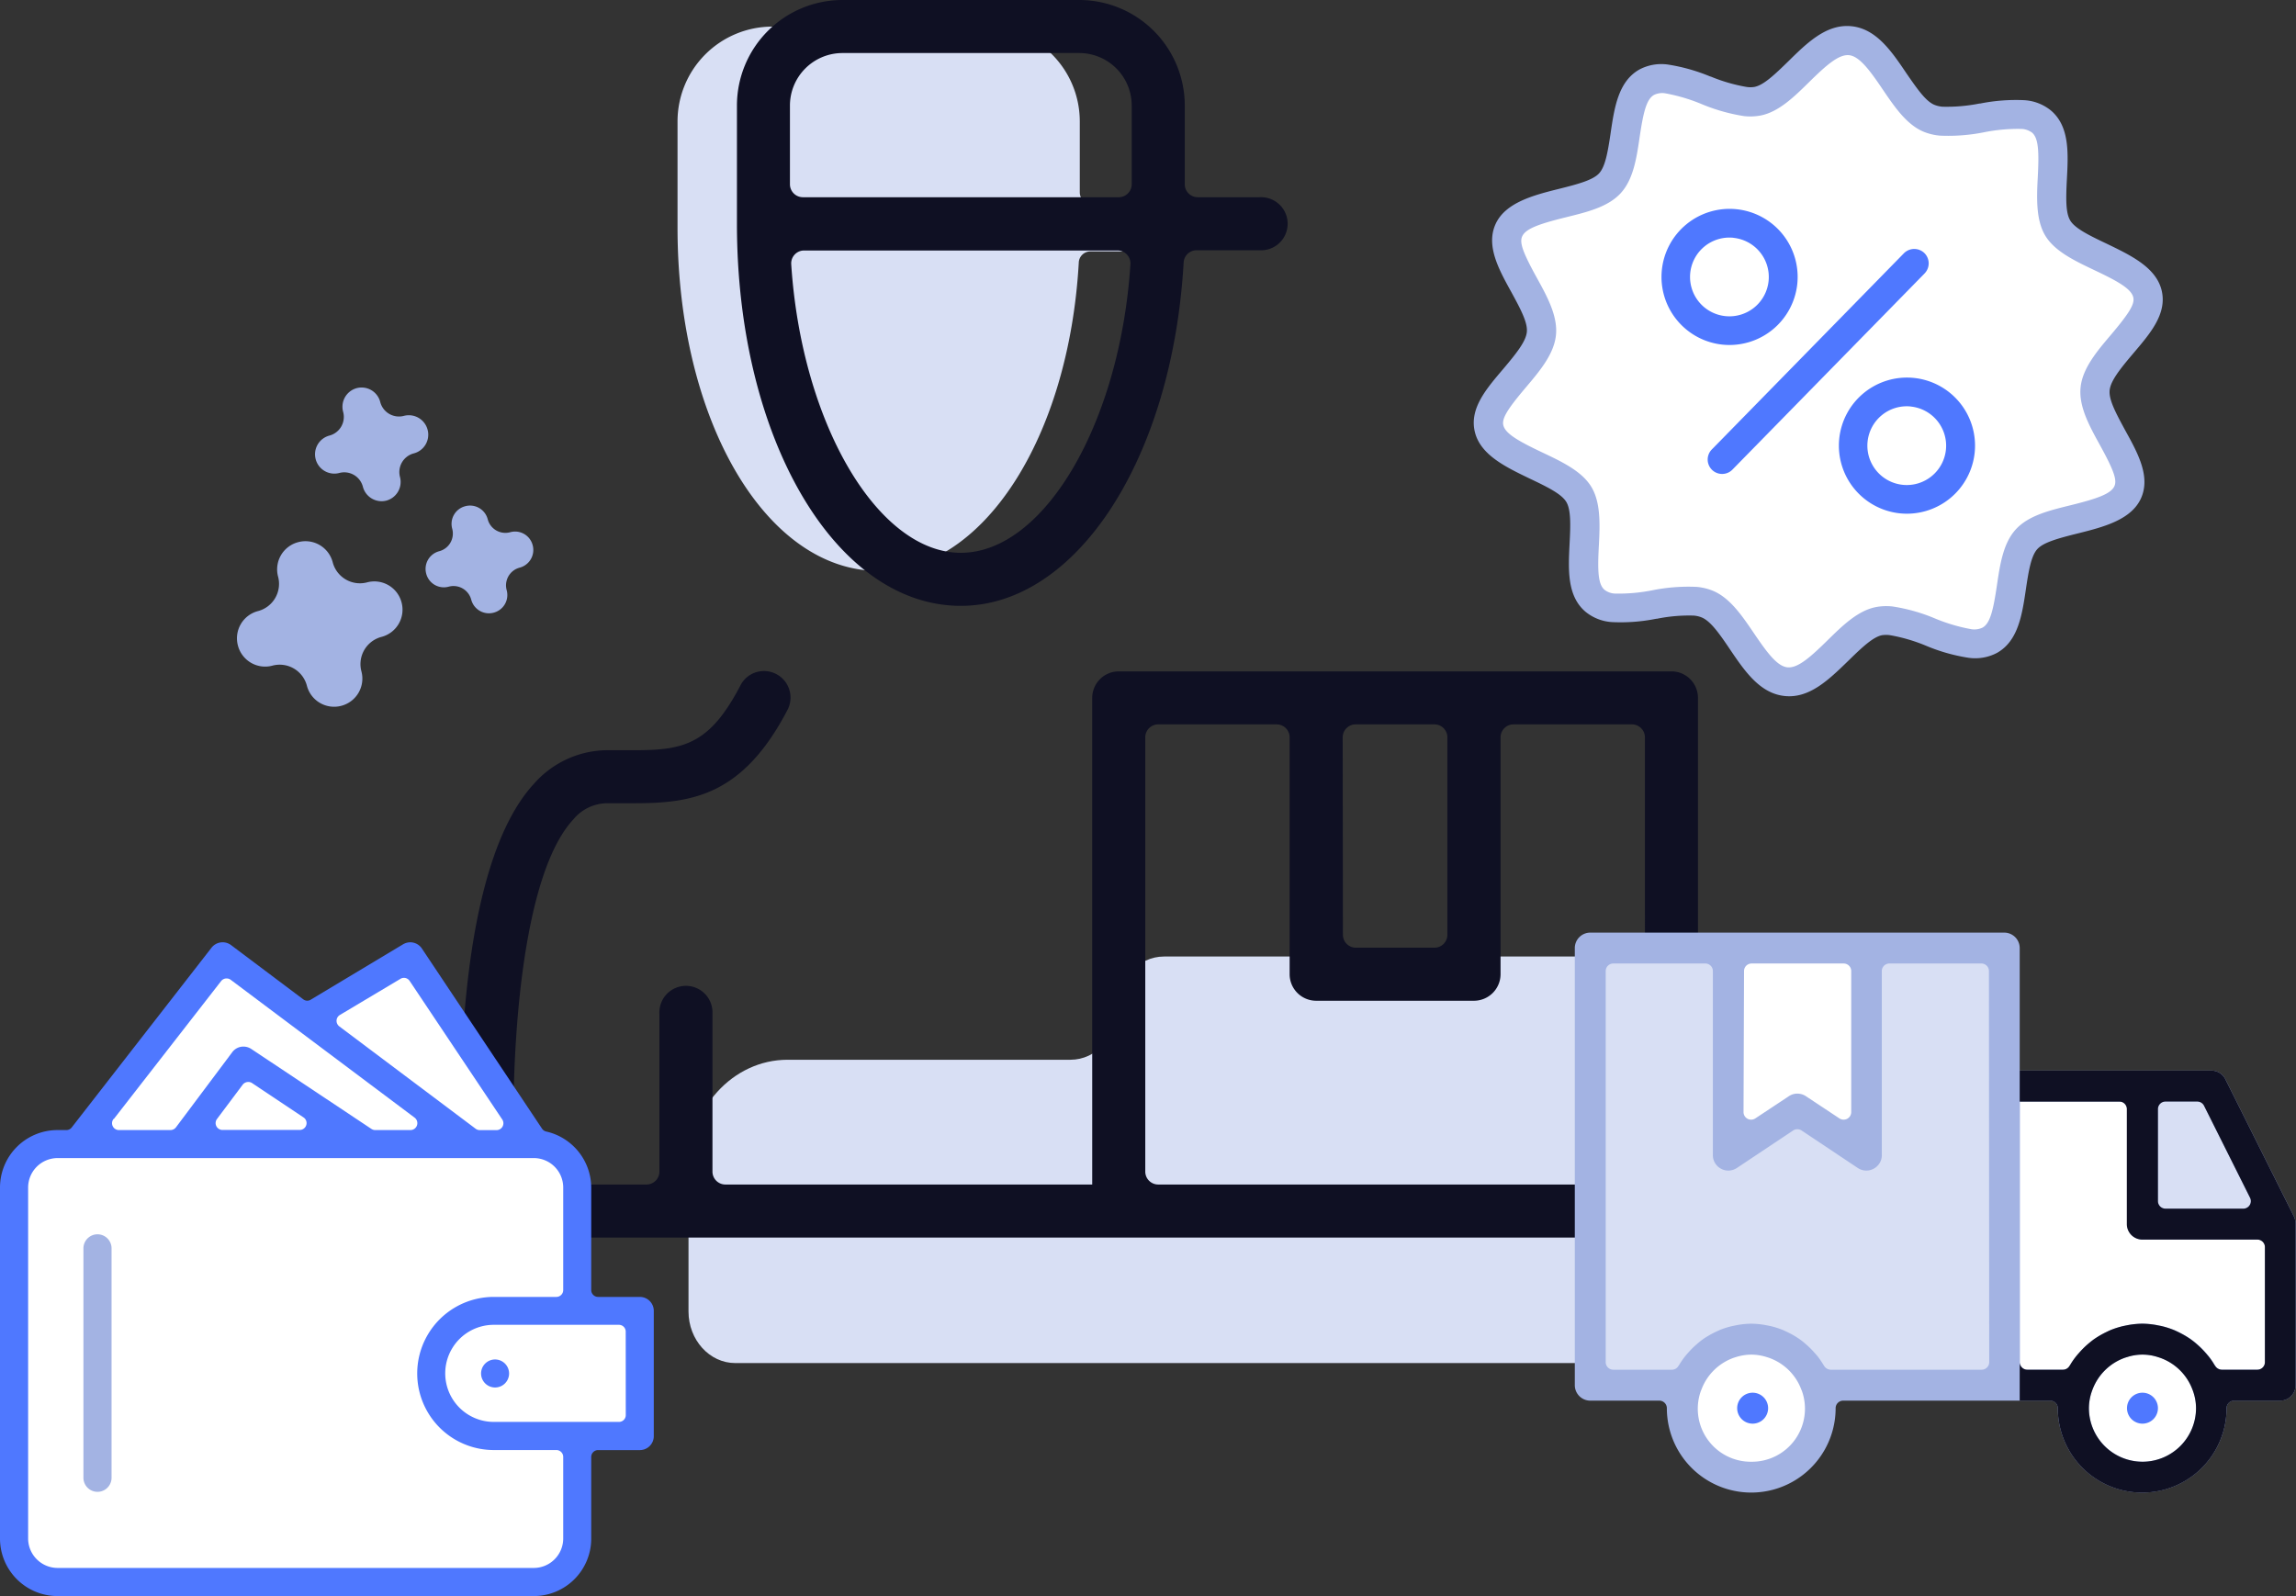 <svg xmlns="http://www.w3.org/2000/svg" viewBox="0 0 408.11 283.73"><rect x="0" y="0" width="408.11" height="283.73" fill="#333333" stroke="none"/><defs><style>.cls-1{fill:#fff;}.cls-2{fill:#a3b3e3;}.cls-3{fill:#4f78ff;}.cls-4{fill:#d8dff4;}.cls-5{fill:#0f1023;}</style></defs><title>Koszty dostawy</title><g id="Layer_2" data-name="Layer 2"><g id="Warstwa_1" data-name="Warstwa 1"><polygon class="cls-1" points="335.16 12.59 344.61 22.58 362.1 19.8 365.67 38.86 380.66 51.11 373.23 69.14 377.01 87.71 359.48 95.62 354.94 113.78 335.69 111.85 328.38 114.88 317.42 121.96 301.69 106.75 283.35 107.31 279.46 86.43 264.39 76.56 273.76 58.02 267.97 40.71 287.74 32.61 292.47 14.3 312.27 19.52 328.28 6.26 335.16 12.59"/><path class="cls-2" d="M317.25,123.73c-4.43-.44-7.15-4.45-9.78-8.34-1.88-2.8-3.45-5-5-5.63a4.7,4.7,0,0,0-1.44-.33,28.72,28.72,0,0,0-6.49.56h-.12a32,32,0,0,1-7.87.6,8.21,8.21,0,0,1-4.74-1.85c-3.3-2.81-3.05-7.53-2.82-12.1.18-3.37.25-6.06-.6-7.44s-3.22-2.58-6.5-4.13c-4.13-2-8.78-4.17-9.75-8.34s2.11-7.67,5.07-11.16c2.36-2.79,4-4.87,4.18-6.53s-1.05-4-2.8-7.2c-2.21-4-4.49-8.17-2.76-12s6.76-5.14,11.17-6.24c3.54-.88,6.12-1.59,7.22-2.77s1.55-3.7,2.06-7.14c.67-4.55,1.36-9.24,5.15-11.35a8.33,8.33,0,0,1,5-.87,32.48,32.48,0,0,1,7.57,2.13l.06,0a29.81,29.81,0,0,0,6.35,1.85,4.57,4.57,0,0,0,1.45,0c1.6-.32,3.48-2.08,6-4.54,3.34-3.29,6.8-6.69,11.22-6.25s7.15,4.46,9.77,8.35c2,2.9,3.47,5,5,5.63a5,5,0,0,0,1.42.33,29.8,29.8,0,0,0,6.6-.57H352a32.41,32.41,0,0,1,7.83-.59,8.28,8.28,0,0,1,4.74,1.85c3.3,2.82,3.06,7.54,2.82,12.12-.18,3.49-.24,6.05.6,7.43s3.23,2.58,6.51,4.13c4.12,2,8.77,4.16,9.74,8.33s-2.11,7.68-5.07,11.17c-2.35,2.77-4,4.85-4.18,6.52s1.06,4,2.81,7.22c2.21,4,4.49,8.15,2.76,12s-6.77,5.13-11.17,6.23c-3.54.88-6.12,1.59-7.23,2.77s-1.57,3.84-2.06,7.17c-.67,4.54-1.37,9.21-5.15,11.32a8.33,8.33,0,0,1-5,.87h0a32,32,0,0,1-7.58-2.14,30.23,30.23,0,0,0-6.39-1.88,5,5,0,0,0-1.47,0c-1.58.33-3.46,2.08-5.94,4.51C325.13,120.77,321.67,124.18,317.25,123.73Zm-15.66-19.4a9.92,9.92,0,0,1,2.92.71c3,1.27,5.14,4.42,7.21,7.47,2.35,3.47,4.15,5.93,6,6.12s4.14-1.87,7.12-4.8c2.63-2.58,5.34-5.25,8.55-5.9a9.91,9.91,0,0,1,3-.12,31.78,31.78,0,0,1,7.64,2.17,31.11,31.11,0,0,0,6.36,1.87,3.38,3.38,0,0,0,2-.28c1.34-.75,1.9-3,2.57-7.59.55-3.68,1.11-7.47,3.39-9.92s6-3.33,9.72-4.25c4.65-1.15,7.12-2,7.76-3.38.5-1.11-.1-2.81-2.57-7.31-1.87-3.39-3.78-6.85-3.44-10.24s2.89-6.41,5.37-9.33c3.34-3.95,4.26-5.5,4-6.68-.35-1.5-2.61-2.81-6.93-4.85-3.44-1.64-7-3.32-8.69-6.09s-1.56-6.68-1.36-10.39c.24-4.59.14-6.95-1-7.95a3.35,3.35,0,0,0-1.88-.67,30.62,30.62,0,0,0-6.6.58,32.41,32.41,0,0,1-7.93.61,9.85,9.85,0,0,1-2.92-.71c-3-1.27-5.14-4.42-7.21-7.47-2.26-3.35-4.14-5.93-6-6.12s-4.14,1.87-7.12,4.8c-2.62,2.58-5.34,5.25-8.54,5.91a10,10,0,0,1-3,.12,32.38,32.38,0,0,1-7.63-2.17,31.45,31.45,0,0,0-6.37-1.88,3.33,3.33,0,0,0-2,.28c-1.35.75-1.91,3.05-2.58,7.6-.54,3.67-1.11,7.46-3.39,9.91s-6,3.33-9.72,4.25c-4.65,1.15-7.12,2-7.75,3.38-.51,1.12.1,2.83,2.58,7.34,1.85,3.35,3.76,6.82,3.42,10.21s-2.89,6.4-5.36,9.32c-3.3,3.89-4.27,5.51-4,6.7.35,1.49,2.61,2.8,6.93,4.85,3.44,1.63,7,3.31,8.7,6.09s1.55,6.68,1.36,10.39c-.25,4.58-.16,6.94,1,7.94a3.25,3.25,0,0,0,1.88.67,30.69,30.69,0,0,0,6.59-.58A32.41,32.41,0,0,1,301.59,104.33Z"/><path class="cls-3" d="M305.85,84.24a2.56,2.56,0,0,1-1.58-4.34L338.44,45a2.59,2.59,0,0,1,3.63,0,2.57,2.57,0,0,1,0,3.63L307.94,83.48A2.55,2.55,0,0,1,305.85,84.24Z"/><path class="cls-3" d="M306.23,61.27a12.1,12.1,0,1,1,13.24-10.85A12.12,12.12,0,0,1,306.23,61.27Zm1.89-19a7,7,0,1,0,6.25,7.63A7,7,0,0,0,308.12,42.28Z"/><path class="cls-3" d="M337.75,91.26A12.1,12.1,0,1,1,351,80.42,12.11,12.11,0,0,1,337.75,91.26Zm1.89-19a7,7,0,1,0,6.25,7.64A7,7,0,0,0,339.64,72.27Z"/><path class="cls-2" d="M71.79,73.93h0a3.44,3.44,0,0,1-4.2-2.45h0A3.42,3.42,0,0,0,63.4,69h0A3.43,3.43,0,0,0,61,73.24h0a3.43,3.43,0,0,1-2.44,4.19h0a3.44,3.44,0,0,0-2.45,4.2h0a3.43,3.43,0,0,0,4.2,2.45h0a3.42,3.42,0,0,1,4.19,2.44h0A3.44,3.44,0,0,0,68.65,89h0a3.44,3.44,0,0,0,2.45-4.2h0a3.43,3.43,0,0,1,2.44-4.2h0A3.43,3.43,0,0,0,76,76.37h0A3.45,3.45,0,0,0,71.79,73.93Z"/><path class="cls-2" d="M65.27,103.52h0A5,5,0,0,1,59.15,100h0A5,5,0,0,0,53,96.38h0a5,5,0,0,0-3.57,6.13h0a5,5,0,0,1-3.57,6.12h0a5,5,0,0,0-3.57,6.13h0a5,5,0,0,0,6.13,3.57h0a5,5,0,0,1,6.13,3.57h0a5,5,0,0,0,6.12,3.57h0a5,5,0,0,0,3.57-6.13h0a5,5,0,0,1,3.57-6.12h0a5,5,0,0,0,3.57-6.12h0A5,5,0,0,0,65.27,103.52Z"/><path class="cls-2" d="M90.69,94.61h0a3.24,3.24,0,0,1-4-2.31h0a3.25,3.25,0,0,0-4-2.31h0a3.24,3.24,0,0,0-2.31,4h0a3.25,3.25,0,0,1-2.31,4h0a3.25,3.25,0,0,0-2.31,4h0a3.24,3.24,0,0,0,4,2.3h0a3.26,3.26,0,0,1,4,2.31h0a3.25,3.25,0,0,0,4,2.31h0a3.24,3.24,0,0,0,2.3-4h0a3.25,3.25,0,0,1,2.31-4h0a3.25,3.25,0,0,0,2.31-4h0A3.23,3.23,0,0,0,90.69,94.61Z"/><path class="cls-4" d="M140,188.39h50.27c4.59,0,8.31-4.11,8.31-9.17h0c0-5.07,3.73-9.18,8.32-9.18h82.8c4.59,0,8.31,4.11,8.31,9.18v53.91c0,5.07-3.72,9.18-8.31,9.18h-159c-4.59,0-8.32-4.11-8.32-9.18V207.85C122.33,197.1,130.23,188.39,140,188.39Z"/><path class="cls-5" d="M297.1,119.35H198.86a4.72,4.72,0,0,0-4.72,4.71v86.51h-65.2a2.3,2.3,0,0,1-2.3-2.3V180.19a4.72,4.72,0,1,0-9.43,0v28.08a2.3,2.3,0,0,1-2.3,2.3H93.68a2.31,2.31,0,0,1-2.3-2.23c-.77-22.89,1.53-53,10.53-62.67a7.85,7.85,0,0,1,6.06-2.88l4.73,0c10.2,0,19.29-1.25,27.28-16.6a4.72,4.72,0,0,0-4.18-6.9,4.68,4.68,0,0,0-4.18,2.54c-5.41,10.39-10,11.53-18.59,11.53h-2.49l-2.59,0A17.48,17.48,0,0,0,95,139.23C78.87,156.51,81.89,209.6,82.29,215.6A4.73,4.73,0,0,0,87,220H297.1a4.71,4.71,0,0,0,4.71-4.71V124.06A4.71,4.71,0,0,0,297.1,119.35Zm-58.44,11.73a2.31,2.31,0,0,1,2.3-2.31h14a2.31,2.31,0,0,1,2.31,2.31v35.08a2.3,2.3,0,0,1-2.31,2.31H241a2.3,2.3,0,0,1-2.3-2.31Zm53.73,77.19a2.3,2.3,0,0,1-2.31,2.3H205.86a2.3,2.3,0,0,1-2.29-2.3V131.08a2.31,2.31,0,0,1,2.3-2.31h21.06a2.31,2.31,0,0,1,2.3,2.31v42.1a4.72,4.72,0,0,0,4.71,4.72H262a4.73,4.73,0,0,0,4.72-4.72v-42.1a2.31,2.31,0,0,1,2.3-2.31h21.05a2.31,2.31,0,0,1,2.31,2.31Z"/><path class="cls-4" d="M203.93,36.26H194a2.07,2.07,0,0,1-2.07-2.07V21.58A16.86,16.86,0,0,0,175.09,4.73H137.27a16.86,16.86,0,0,0-16.84,16.85V40.49c0,34.2,15.7,61,35.75,61,18.5,0,33.79-23.55,35.57-54.79a2.06,2.06,0,0,1,2.07-2h10.11a4.24,4.24,0,0,0,0-8.47Z"/><path class="cls-5" d="M170.79,107.7c-22.32,0-39.8-29.82-39.8-67.89V18.75A18.77,18.77,0,0,1,149.73,0h42.11a18.77,18.77,0,0,1,18.75,18.75v14a2.31,2.31,0,0,0,2.3,2.31h11.05a4.72,4.72,0,1,1,0,9.43H212.69a2.3,2.3,0,0,0-2.3,2.17C208.4,81.47,191.38,107.7,170.79,107.7ZM142.94,44.53a2.29,2.29,0,0,0-2.3,2.45c1.84,28.28,15.37,51.29,30.15,51.29s28.3-23,30.14-51.29a2.29,2.29,0,0,0-2.3-2.45Zm6.79-35.1a9.34,9.34,0,0,0-9.32,9.32v14a2.31,2.31,0,0,0,2.31,2.31h56.14a2.31,2.31,0,0,0,2.3-2.31v-14a9.33,9.33,0,0,0-9.32-9.32Z"/><polygon class="cls-1" points="39.49 170.04 83.73 203.3 14.07 203.3 39.49 170.04"/><polygon class="cls-1" points="55.92 180.93 73.17 170.04 94.96 203.3 86.62 204.04 55.92 180.93"/><polygon class="cls-1" points="102.06 231.94 102.06 207.02 97.68 202.64 7.36 202.64 1.59 208.41 1.59 276.35 6.84 281.6 97.27 281.6 103.19 275.67 102.06 231.94"/><polygon class="cls-1" points="113.45 233.08 83.07 233.08 76.47 239.68 76.47 247.44 84.28 255.24 113.45 255.24 113.45 233.08"/><path class="cls-3" d="M113.72,230.55h-7.41a1.22,1.22,0,0,1-1.22-1.22V211.1a10.26,10.26,0,0,0-8-9.95,1.22,1.22,0,0,1-.75-.52L75,168.63a2.49,2.49,0,0,0-2.07-1.12,2.56,2.56,0,0,0-1.29.36l-16.4,9.84a1.17,1.17,0,0,1-.62.18,1.22,1.22,0,0,1-.73-.25L41.06,168a2.5,2.5,0,0,0-3.46.47L12.76,200.41a1.21,1.21,0,0,1-1,.48H10.22A10.22,10.22,0,0,0,0,211.1v62.41a10.23,10.23,0,0,0,10.22,10.22H94.88a10.22,10.22,0,0,0,10.21-10.22V259a1.22,1.22,0,0,1,1.22-1.22h7.41a2.48,2.48,0,0,0,2.49-2.49V233A2.48,2.48,0,0,0,113.72,230.55ZM60.41,180.43,71.19,174a1.16,1.16,0,0,1,.62-.17,1.23,1.23,0,0,1,1,.54L89.27,199a1.22,1.22,0,0,1-1,1.9h-3a1.22,1.22,0,0,1-.73-.25L60.3,182.45a1.25,1.25,0,0,1-.48-1A1.22,1.22,0,0,1,60.41,180.43ZM20.23,198.92,39.3,174.41a1.21,1.21,0,0,1,1-.47,1.19,1.19,0,0,1,.73.25l32.68,24.5a1.23,1.23,0,0,1-.73,2.2h-6.3a1.23,1.23,0,0,1-.67-.21L44.66,186.47a2.54,2.54,0,0,0-1.38-.42,2.46,2.46,0,0,0-2,1l-10,13.35a1.24,1.24,0,0,1-1,.49H21.2a1.22,1.22,0,0,1-1-2ZM54.44,200a1.22,1.22,0,0,1-1.16.87H39.57a1.22,1.22,0,0,1-1-1.95l4.57-6.1a1.25,1.25,0,0,1,1-.48,1.17,1.17,0,0,1,.67.2l9.14,6.1A1.2,1.2,0,0,1,54.44,200Zm45.67,73.49a5.24,5.24,0,0,1-5.23,5.24H10.22A5.25,5.25,0,0,1,5,273.51V211.1a5.24,5.24,0,0,1,5.24-5.23H94.88a5.23,5.23,0,0,1,5.23,5.23v18.23a1.22,1.22,0,0,1-1.22,1.22H87.77a13.61,13.61,0,1,0,0,27.22H98.89a1.22,1.22,0,0,1,1.22,1.22Zm11.12-21.93a1.21,1.21,0,0,1-1.22,1.21H87.77a8.63,8.63,0,0,1,0-17.26H110a1.21,1.21,0,0,1,1.22,1.22Z"/><path class="cls-3" d="M88,241.67a2.49,2.49,0,1,0,2.49,2.49A2.5,2.5,0,0,0,88,241.67Z"/><path class="cls-2" d="M17.32,219.42a2.5,2.5,0,0,0-2.49,2.49V262.7a2.49,2.49,0,0,0,5,0V221.91A2.5,2.5,0,0,0,17.32,219.42Z"/><rect class="cls-4" x="283.73" y="168.78" width="72.65" height="76.29"/><polygon class="cls-1" points="357.29 245.07 380.82 245.07 405.36 245.07 403.9 219.22 380.82 217.78 380.82 195.82 357.29 195.82 357.29 245.07"/><polygon class="cls-4" points="381.32 193 381.32 217.22 405.36 217.22 393.34 193 381.32 193"/><path class="cls-1" d="M322.67,250.33a11.14,11.14,0,1,1-11.14-11.14A11.13,11.13,0,0,1,322.67,250.33Z"/><path class="cls-1" d="M392,250.33a11.14,11.14,0,1,1-11.14-11.14A11.13,11.13,0,0,1,392,250.33Z"/><polygon class="cls-1" points="307.03 167.87 307.03 203.74 320.05 197.37 331.25 203.74 331.25 168.78 307.03 167.87"/><path class="cls-2" d="M407.83,216.47a1.78,1.78,0,0,1-.09-.23l-12.19-24.4a2.75,2.75,0,0,0-2.46-1.52H359V168.53a2.75,2.75,0,0,0-2.75-2.74H282.67a2.75,2.75,0,0,0-2.75,2.74v77.71a2.75,2.75,0,0,0,2.75,2.75h12.27a1.34,1.34,0,0,1,1.34,1.34,15,15,0,0,0,30,0,1.34,1.34,0,0,1,1.34-1.34h36.81a1.34,1.34,0,0,1,1.34,1.34,15,15,0,0,0,30,0,1.34,1.34,0,0,1,1.34-1.34h8.18a2.76,2.76,0,0,0,2.75-2.75V217.61A2.73,2.73,0,0,0,407.83,216.47ZM310,172.62a1.34,1.34,0,0,1,1.35-1.34h16.35a1.34,1.34,0,0,1,1.35,1.34V197.7a1.34,1.34,0,0,1-.71,1.18,1.36,1.36,0,0,1-1.38-.06L321,194.87a2.75,2.75,0,0,0-1.53-.46,2.67,2.67,0,0,0-1.52.47L312,198.82a1.36,1.36,0,0,1-1.38.06,1.34,1.34,0,0,1-.71-1.18Zm1.35,87.23a9.42,9.42,0,0,1-9-12.65l.06-.13a9.53,9.53,0,0,1,5.82-5.72l.42-.13a9.22,9.22,0,0,1,2.66-.41,9.09,9.09,0,0,1,2.64.41l.44.14a9.5,9.5,0,0,1,5.81,5.71,1,1,0,0,1,.07.15,9.43,9.43,0,0,1-9,12.63Zm42.23-17.7a1.34,1.34,0,0,1-1.34,1.34H325.41a1.4,1.4,0,0,1-1.18-.69l-.13-.2c-.27-.44-.53-.83-.8-1.2s-.43-.53-.65-.79l-.07-.07a14.08,14.08,0,0,0-1.38-1.4c-.32-.29-.69-.61-1.08-.9s-.61-.42-.95-.64-.95-.55-1.51-.82l-.19-.09c-.22-.1-.44-.21-.67-.3a15,15,0,0,0-2.11-.66l-.76-.15a14.93,14.93,0,0,0-2.63-.27,15.14,15.14,0,0,0-2.65.27l-.74.15a15.3,15.3,0,0,0-2.13.66l-.66.3-.19.09c-.56.27-1.05.54-1.51.82s-.65.42-.95.64-.76.61-1.08.9a14.08,14.08,0,0,0-1.38,1.4l-.07.07c-.22.26-.44.52-.65.8s-.53.75-.8,1.19a2.17,2.17,0,0,1-.15.22,1.33,1.33,0,0,1-1.16.67H286.76a1.35,1.35,0,0,1-1.35-1.34V172.62a1.35,1.35,0,0,1,1.35-1.34h16.36a1.34,1.34,0,0,1,1.34,1.34v32.72a2.71,2.71,0,0,0,1.45,2.42,2.63,2.63,0,0,0,1.29.33,2.78,2.78,0,0,0,1.53-.46l10-6.67a1.37,1.37,0,0,1,1.49,0l10,6.67a2.74,2.74,0,0,0,1.52.46,2.67,2.67,0,0,0,1.3-.33,2.71,2.71,0,0,0,1.45-2.42V172.62a1.34,1.34,0,0,1,1.34-1.34h16.36a1.34,1.34,0,0,1,1.34,1.34Zm30-45a1.34,1.34,0,0,1,1.34-1.34h5.65a1.35,1.35,0,0,1,1.2.74l8.18,16.36a1.34,1.34,0,0,1-1.2,1.94H384.91a1.34,1.34,0,0,1-1.34-1.34Zm-2.75,62.69a9.53,9.53,0,0,1-9.52-9.52,9.24,9.24,0,0,1,.57-3.13.69.69,0,0,1,.05-.13,9.56,9.56,0,0,1,5.82-5.72l.43-.13a8.77,8.77,0,0,1,5.3,0l.44.14a9.52,9.52,0,0,1,5.81,5.71.94.94,0,0,1,.06.15,9.26,9.26,0,0,1,.56,3.11A9.53,9.53,0,0,1,380.82,259.85Zm21.79-17.7a1.34,1.34,0,0,1-1.34,1.34h-6.33a1.4,1.4,0,0,1-1.18-.69,1.43,1.43,0,0,1-.14-.2,12.5,12.5,0,0,0-.8-1.2c-.2-.27-.43-.53-.65-.79l-.06-.07a15.26,15.26,0,0,0-1.38-1.4c-.32-.29-.7-.61-1.09-.9s-.6-.42-.95-.64-.95-.55-1.5-.82l-.19-.09c-.22-.1-.44-.21-.68-.3a15,15,0,0,0-2.11-.66l-.75-.15a14.94,14.94,0,0,0-2.64-.27,15.14,15.14,0,0,0-2.65.27l-.74.15a15.58,15.58,0,0,0-2.12.66c-.23.09-.45.2-.67.3l-.18.09a16,16,0,0,0-1.51.82c-.35.22-.66.42-.95.64s-.77.61-1.09.9a15.19,15.19,0,0,0-1.37,1.4l-.07.07c-.22.26-.45.52-.65.8a11.2,11.2,0,0,0-.8,1.19,2.17,2.17,0,0,1-.15.22,1.34,1.34,0,0,1-1.16.67h-6.34a1.34,1.34,0,0,1-1.34-1.34V195.82h17.7a1.34,1.34,0,0,1,1.34,1.34v20.45a2.76,2.76,0,0,0,2.75,2.75h20.45a1.34,1.34,0,0,1,1.34,1.34Z"/><path class="cls-3" d="M314.28,250.33a2.75,2.75,0,1,1-2.75-2.75A2.75,2.75,0,0,1,314.28,250.33Z"/><path class="cls-3" d="M383.57,250.33a2.75,2.75,0,1,1-2.75-2.75A2.75,2.75,0,0,1,383.57,250.33Z"/><path class="cls-5" d="M407.83,216.47a1.78,1.78,0,0,1-.09-.23l-12.19-24.4a2.75,2.75,0,0,0-2.46-1.52H359v5.5h17.7a1.34,1.34,0,0,1,1.34,1.34v20.45a2.76,2.76,0,0,0,2.75,2.75h20.45a1.34,1.34,0,0,1,1.34,1.34v20.45a1.34,1.34,0,0,1-1.34,1.34h-6.34a1.4,1.4,0,0,1-1.17-.69,1.43,1.43,0,0,1-.14-.2,12.5,12.5,0,0,0-.8-1.2c-.2-.27-.43-.53-.65-.79l-.06-.07a15.26,15.26,0,0,0-1.38-1.4c-.32-.29-.7-.61-1.09-.9s-.6-.42-.95-.64-.95-.55-1.5-.82l-.19-.09c-.22-.1-.44-.21-.68-.3a15,15,0,0,0-2.11-.66l-.75-.15a14.94,14.94,0,0,0-2.64-.27,15.14,15.14,0,0,0-2.65.27l-.74.15a15.58,15.58,0,0,0-2.12.66c-.23.09-.45.2-.67.3l-.18.09a16,16,0,0,0-1.51.82c-.35.22-.66.42-.95.64s-.77.61-1.09.9a15.19,15.19,0,0,0-1.37,1.4l-.07.07c-.22.26-.45.52-.65.8a11.2,11.2,0,0,0-.8,1.19,2.17,2.17,0,0,1-.15.22,1.34,1.34,0,0,1-1.16.67h-6.34a1.34,1.34,0,0,1-1.34-1.34V249h5.43a1.34,1.34,0,0,1,1.34,1.34,15,15,0,0,0,30,0,1.34,1.34,0,0,1,1.34-1.34h8.18a2.76,2.76,0,0,0,2.75-2.75V217.61A2.73,2.73,0,0,0,407.83,216.47Zm-7.95-2.24a1.33,1.33,0,0,1-1.14.63H384.91a1.34,1.34,0,0,1-1.34-1.34V197.16a1.34,1.34,0,0,1,1.34-1.34h5.65a1.35,1.35,0,0,1,1.2.74l8.18,16.36A1.33,1.33,0,0,1,399.88,214.23Zm-19.06,45.62a9.53,9.53,0,0,1-9.52-9.52,9.24,9.24,0,0,1,.57-3.13.69.69,0,0,1,.05-.13,9.56,9.56,0,0,1,5.82-5.72l.43-.13a8.77,8.77,0,0,1,5.3,0l.44.14a9.52,9.52,0,0,1,5.81,5.71.94.94,0,0,1,.06.15,9.26,9.26,0,0,1,.56,3.11A9.53,9.53,0,0,1,380.82,259.85Z"/></g></g></svg>